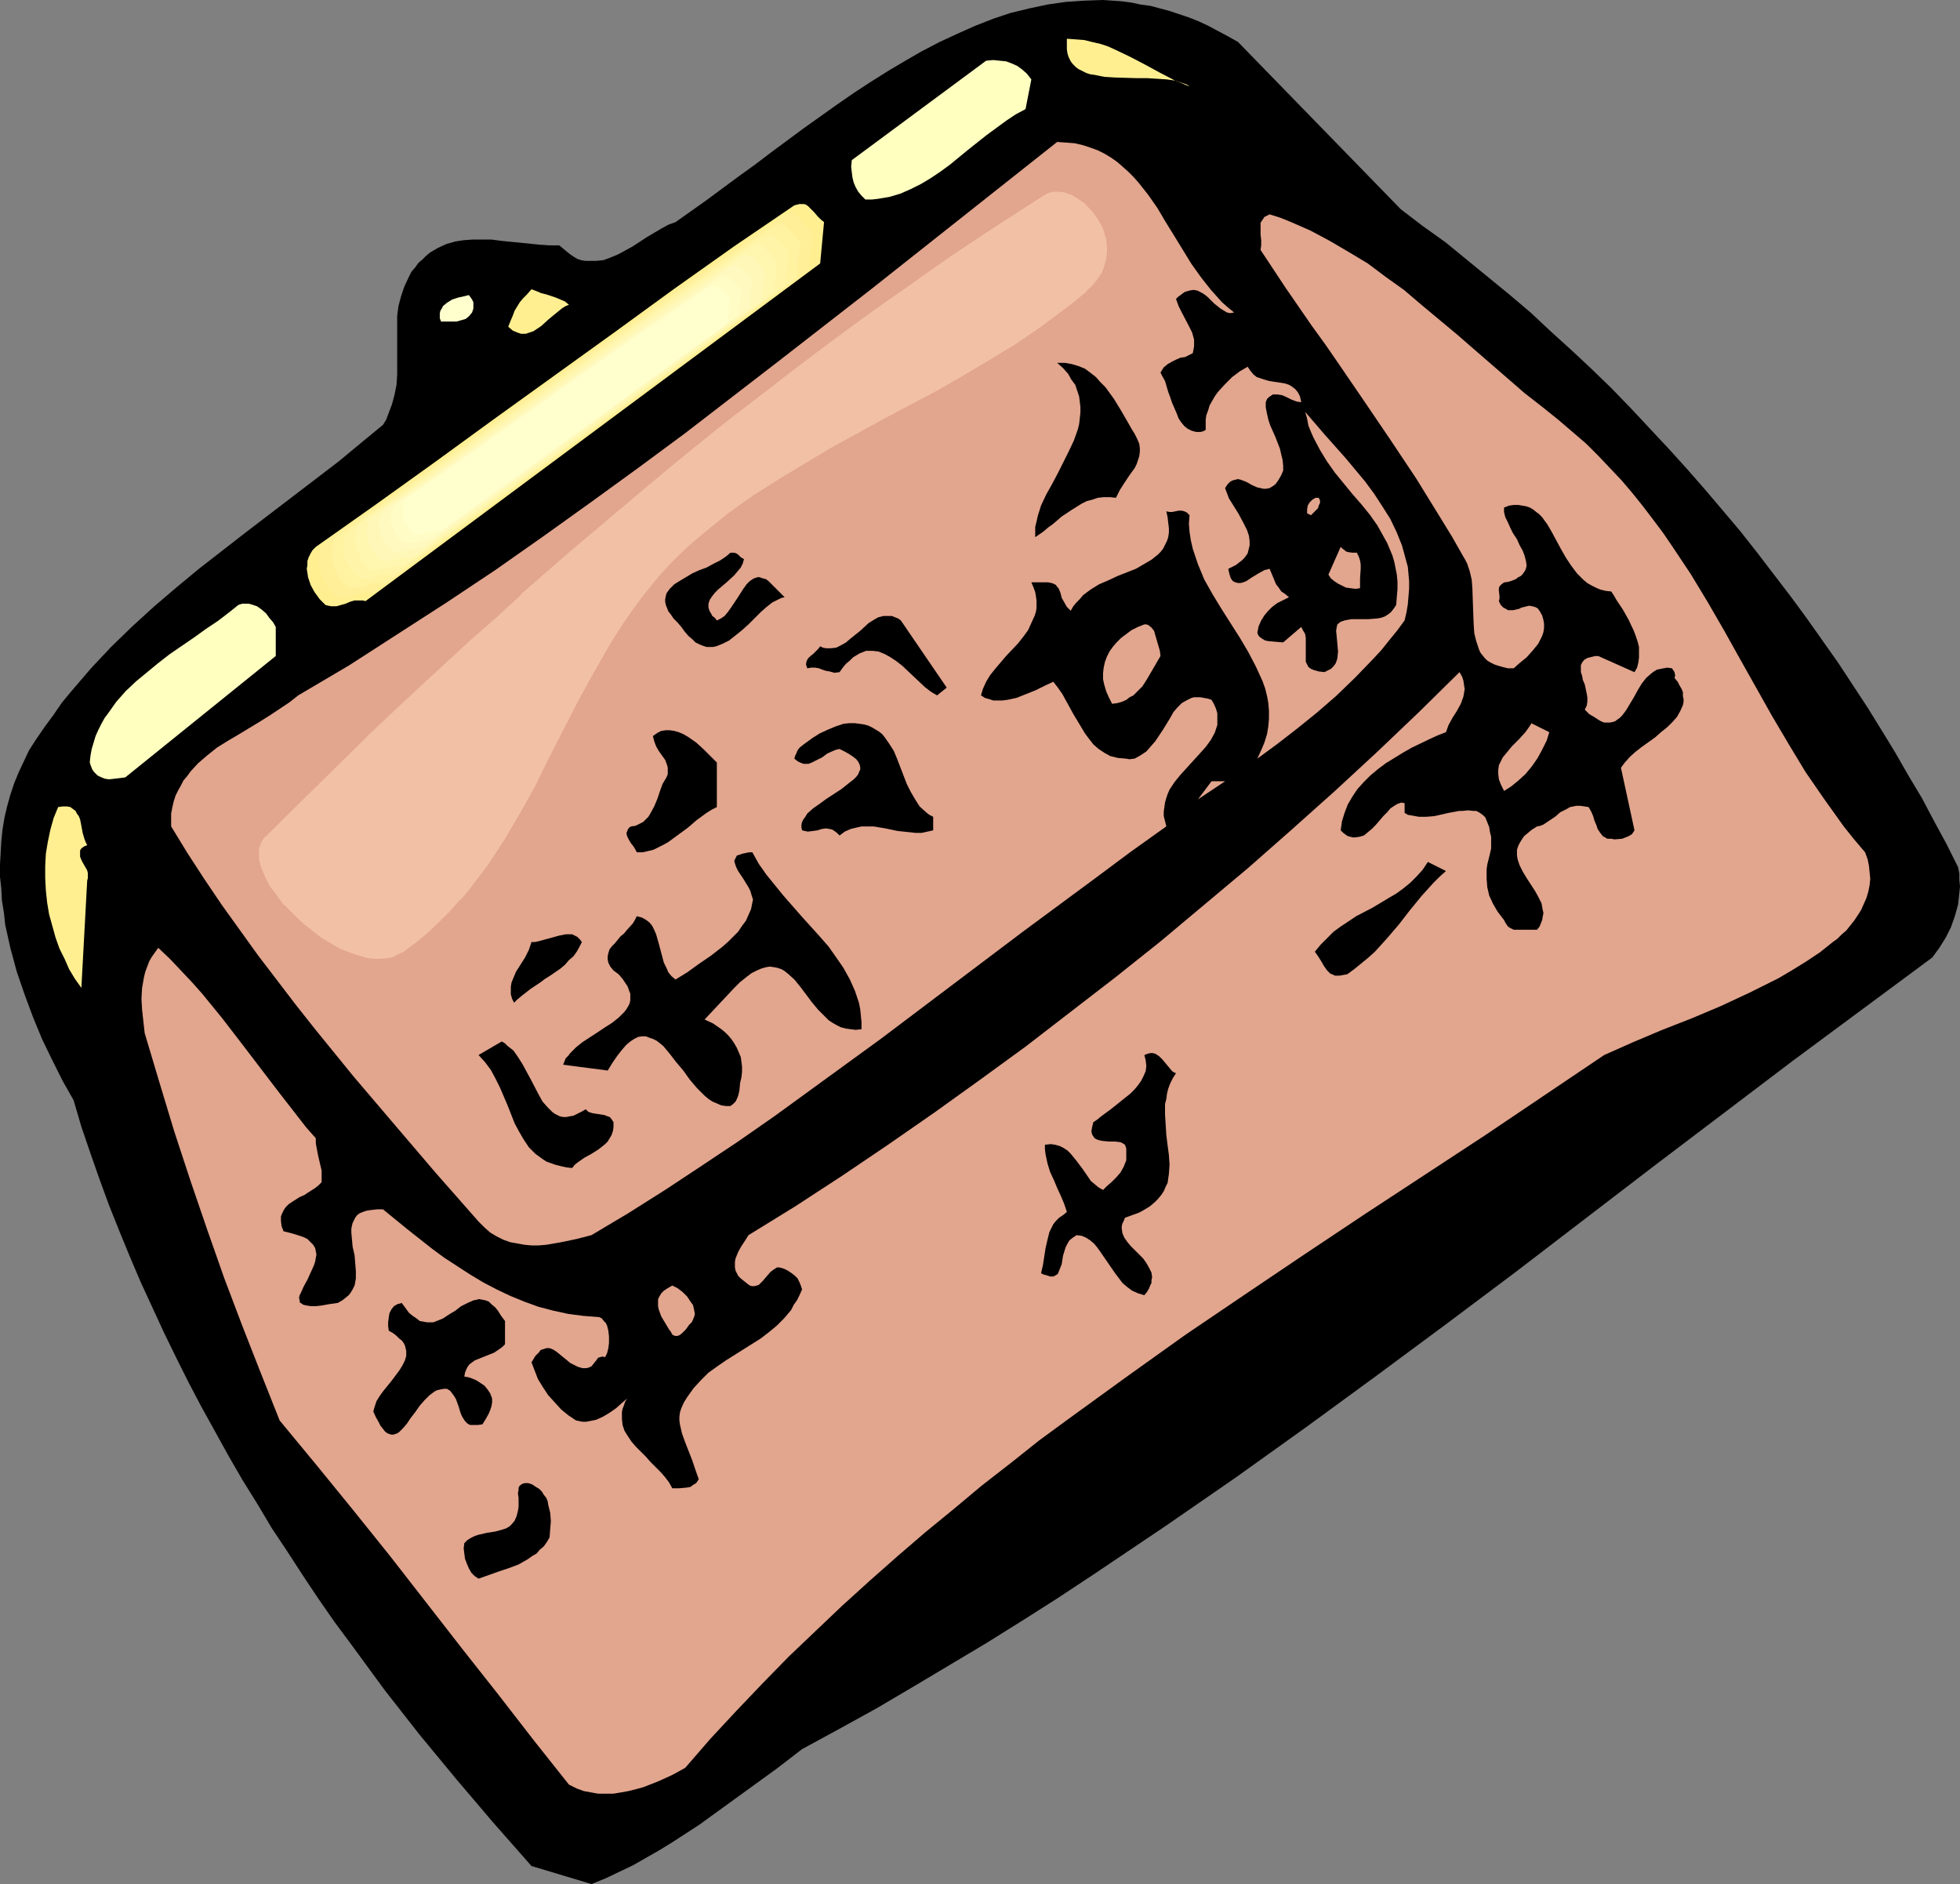 <?xml version="1.0" encoding="UTF-8" standalone="no"?>
<svg
   version="1.0"
   width="129.766mm"
   height="124.736mm"
   id="svg39"
   sodipodi:docname="Change Purse 4.wmf"
   xmlns:inkscape="http://www.inkscape.org/namespaces/inkscape"
   xmlns:sodipodi="http://sodipodi.sourceforge.net/DTD/sodipodi-0.dtd"
   xmlns="http://www.w3.org/2000/svg"
   xmlns:svg="http://www.w3.org/2000/svg">
  <rect width="100%" height="100%" fill="#808080" stroke="none"/>
  <sodipodi:namedview
     id="namedview39"
     pagecolor="#ffffff"
     bordercolor="#000000"
     borderopacity="0.25"
     inkscape:showpageshadow="2"
     inkscape:pageopacity="0.0"
     inkscape:pagecheckerboard="0"
     inkscape:deskcolor="#d1d1d1"
     inkscape:document-units="mm" />
  <defs
     id="defs1">
    <pattern
       id="WMFhbasepattern"
       patternUnits="userSpaceOnUse"
       width="6"
       height="6"
       x="0"
       y="0" />
  </defs>
  <path
     style="fill:#000000;fill-opacity:1;fill-rule:evenodd;stroke:none"
     d="m 350.51,52.347 5.494,4.201 5.656,4.039 5.333,4.362 5.333,4.362 5.333,4.362 5.333,4.524 5.01,4.685 5.171,4.685 5.01,4.685 5.01,4.847 4.848,5.008 4.686,5.008 4.686,5.008 4.686,5.17 4.525,5.17 4.525,5.332 4.363,5.17 4.202,5.332 4.202,5.493 4.202,5.493 4.04,5.493 3.878,5.493 3.878,5.493 3.717,5.655 3.717,5.655 3.394,5.493 3.555,5.816 3.232,5.655 3.394,5.655 3.07,5.816 3.07,5.655 2.909,5.816 0.323,1.616 v 1.616 l 0.162,1.616 -0.323,3.07 -0.162,1.454 -0.808,2.908 -0.97,2.747 -1.293,2.585 -1.616,2.585 -1.778,2.423 -17.453,12.925 -17.453,12.925 -34.744,26.335 -34.582,26.496 -17.453,13.087 -17.453,12.925 -17.453,12.764 -17.614,12.602 -17.776,12.279 -8.888,5.978 -8.888,5.978 -9.05,5.978 -8.888,5.655 -9.05,5.655 -9.211,5.493 -9.211,5.493 -9.05,5.332 -9.373,5.17 -9.211,5.008 -6.302,4.847 -6.464,4.685 -6.464,4.685 -6.464,4.685 -6.464,4.201 -3.394,2.1 -3.394,1.939 -3.394,1.939 -3.394,1.616 -3.394,1.616 -3.555,1.454 -15.029,-4.524 -9.534,-10.825 -9.211,-10.825 -9.211,-11.148 -8.726,-11.148 -8.403,-11.471 -4.202,-5.655 -4.04,-5.816 -3.878,-5.816 -3.878,-5.978 -3.878,-5.816 -3.555,-5.978 -3.717,-5.978 -3.555,-6.139 -3.394,-6.139 -3.394,-6.139 -3.232,-6.139 -3.07,-6.139 -3.07,-6.301 -2.909,-6.301 -2.909,-6.301 -2.747,-6.463 -2.586,-6.301 -2.586,-6.463 -2.424,-6.624 -2.262,-6.463 -2.262,-6.624 -1.939,-6.624 -2.747,-4.847 -2.586,-5.17 -2.586,-5.332 L 8.242,254.463 6.141,248.808 4.202,243.153 2.586,237.175 1.939,234.267 1.293,231.359 0.97,228.289 0.485,225.381 0.323,222.311 0,219.403 v -3.07 l 0.162,-2.908 0.162,-2.908 0.323,-3.07 0.485,-2.908 0.646,-2.747 0.808,-2.908 0.97,-2.908 1.131,-2.747 1.293,-2.747 1.293,-2.747 1.778,-2.747 2.101,-3.07 2.262,-3.07 2.101,-3.07 2.424,-2.908 4.848,-5.655 5.01,-5.332 5.333,-5.17 5.494,-5.008 5.494,-4.685 5.656,-4.685 5.818,-4.524 5.818,-4.524 11.635,-8.886 11.635,-8.886 5.656,-4.685 5.494,-4.524 0.808,-1.293 0.485,-1.293 0.97,-2.585 0.646,-2.423 0.485,-2.423 0.162,-2.585 v -2.423 -4.847 -5.008 -2.423 l 0.323,-2.423 0.646,-2.423 0.808,-2.423 1.131,-2.423 0.646,-1.293 0.97,-1.131 0.808,-1.131 0.97,-0.808 0.97,-0.969 0.97,-0.808 1.939,-1.131 2.101,-0.969 2.262,-0.646 2.101,-0.323 2.262,-0.162 h 2.424 2.262 l 2.424,0.323 4.848,0.485 4.848,0.485 2.424,0.162 h 2.424 l 0.97,0.808 0.97,0.808 0.808,0.646 0.97,0.646 0.808,0.485 0.97,0.323 0.97,0.162 h 0.808 1.939 l 1.778,-0.162 1.778,-0.646 1.939,-0.808 1.778,-0.969 1.778,-0.969 3.717,-2.423 3.555,-2.1 1.778,-0.969 1.778,-0.646 3.878,-2.747 3.878,-2.747 8.08,-5.978 4.04,-2.908 4.04,-3.07 8.08,-5.978 8.403,-5.978 4.202,-2.908 4.202,-2.747 4.363,-2.747 4.363,-2.585 4.202,-2.423 4.363,-2.262 4.525,-2.1 4.363,-1.939 4.525,-1.777 4.363,-1.454 4.686,-1.131 4.525,-0.969 4.525,-0.646 4.686,-0.323 L 276.012,0 l 4.686,0.323 2.424,0.323 2.262,0.485 2.424,0.323 2.424,0.646 2.424,0.646 2.424,0.808 2.424,0.808 2.424,0.969 2.424,1.131 2.424,1.293 2.424,1.293 2.586,1.454 z"
     id="path1" />
  <path
     style="fill:#ffef91;fill-opacity:1;fill-rule:evenodd;stroke:none"
     d="m 297.667,21.65 -0.646,-0.485 -0.97,-0.323 -0.97,-0.323 -0.808,-0.323 -2.262,-0.323 -2.424,-0.162 -2.586,-0.162 h -2.747 l -5.333,-0.162 -2.586,-0.162 -2.424,-0.485 -1.131,-0.162 -0.97,-0.323 -0.97,-0.485 -0.97,-0.485 -0.646,-0.485 -0.808,-0.808 -0.485,-0.646 -0.485,-0.969 -0.323,-0.969 -0.162,-1.131 V 11.148 9.694 l 2.262,0.162 2.101,0.162 1.939,0.485 2.101,0.485 1.939,0.646 1.778,0.808 3.717,1.777 3.717,1.939 1.778,0.969 1.778,0.969 3.717,1.939 z"
     id="path2" />
  <path
     style="fill:#ffffbf;fill-opacity:1;fill-rule:evenodd;stroke:none"
     d="m 258.075,19.872 -1.454,7.432 -2.424,1.293 -2.424,1.616 -2.424,1.777 -2.424,1.777 -4.686,3.716 -4.525,3.716 -2.424,1.777 -2.424,1.616 -2.424,1.454 -2.586,1.293 -2.586,1.131 -2.747,0.808 -2.909,0.485 -1.454,0.162 h -1.616 l -0.97,-0.969 -0.808,-0.969 -0.646,-1.131 -0.485,-1.131 -0.323,-1.293 -0.162,-1.293 -0.162,-1.454 0.162,-1.616 33.613,-24.881 1.778,-0.162 1.616,0.162 1.616,0.162 1.293,0.485 1.454,0.646 1.131,0.808 1.293,1.131 z"
     id="path3" />
  <path
     style="fill:#e2a58e;fill-opacity:1;fill-rule:evenodd;stroke:none"
     d="m 308.817,78.197 -0.97,0.162 -0.808,-0.162 -0.808,-0.485 -0.808,-0.485 -1.616,-1.293 -1.616,-1.616 -0.808,-0.646 -0.808,-0.485 -0.97,-0.485 -0.97,-0.162 -0.97,0.162 -1.131,0.323 -0.485,0.323 -0.646,0.485 -0.646,0.485 -0.485,0.485 0.646,1.777 0.808,1.616 1.778,3.393 0.808,1.616 0.485,1.777 v 0.808 0.808 l -0.162,0.969 -0.162,0.808 -0.97,0.485 -0.97,0.485 -1.131,0.162 -1.131,0.485 -0.97,0.485 -1.131,0.646 -0.97,0.808 -0.808,1.293 0.485,0.969 0.646,1.131 0.808,2.747 0.485,1.293 0.485,1.454 1.131,2.585 0.485,1.292 0.646,0.969 0.808,0.969 0.808,0.646 0.97,0.485 1.131,0.323 h 1.131 l 0.646,-0.162 0.646,-0.323 v -1.293 -1.293 l 0.162,-1.131 0.485,-1.293 0.323,-1.131 0.646,-1.131 0.646,-1.131 0.808,-1.131 1.778,-1.939 1.778,-1.777 1.939,-1.454 1.939,-1.131 0.646,0.969 0.808,0.969 0.808,0.646 0.97,0.323 0.97,0.323 1.131,0.323 0.97,0.162 1.131,0.162 1.939,0.323 0.97,0.323 0.808,0.485 0.808,0.646 0.646,0.808 0.485,0.969 0.323,1.454 -1.131,-0.162 -1.293,-0.485 -1.293,-0.646 -1.131,-0.485 -1.131,-0.162 h -0.646 -0.485 l -0.485,0.323 -0.485,0.323 -0.485,0.485 -0.323,0.808 v 1.292 l 0.323,1.616 0.323,1.454 0.485,1.454 0.646,1.454 0.646,1.454 1.131,2.908 0.323,1.454 0.323,1.293 0.162,1.454 v 1.293 l -0.485,1.131 -0.646,1.131 -0.323,0.485 -0.485,0.646 -0.646,0.485 -0.808,0.485 -0.808,0.162 h -0.808 l -0.646,-0.162 -0.808,-0.162 -1.454,-0.646 -0.808,-0.485 -0.646,-0.323 -1.293,-0.485 -0.646,-0.162 -0.646,0.162 -0.646,0.162 -0.646,0.323 -0.646,0.646 -0.646,0.969 0.485,1.292 0.485,1.293 1.616,2.585 0.808,1.293 1.454,2.747 0.646,1.293 0.485,1.454 0.162,1.293 v 1.131 l -0.323,1.293 -0.162,0.646 -0.323,0.485 -0.485,0.646 -0.646,0.646 -0.646,0.485 -0.808,0.646 -0.97,0.485 -0.97,0.485 0.162,0.808 0.162,0.646 0.323,0.969 0.485,0.646 0.646,0.323 0.646,0.162 h 0.646 l 0.646,-0.162 0.808,-0.323 1.454,-0.969 1.616,-0.969 1.454,-0.808 0.646,-0.162 0.646,-0.162 0.808,1.939 0.808,1.939 0.646,0.808 0.646,0.969 0.97,0.646 0.97,0.808 -1.616,0.808 -1.293,0.646 -1.293,0.969 -0.97,0.969 -0.97,1.131 -0.808,1.293 -0.646,1.454 -0.323,1.616 0.162,0.485 0.323,0.485 0.646,0.485 0.808,0.485 0.808,0.162 1.778,0.162 1.939,0.162 4.525,-3.878 0.485,0.969 0.485,0.808 0.162,0.969 v 0.969 1.939 1.616 0.808 0.646 l 0.323,0.646 0.323,0.646 0.646,0.485 0.808,0.323 1.131,0.323 1.454,0.162 0.97,-0.485 0.646,-0.323 0.646,-0.646 0.485,-0.646 0.323,-0.808 0.162,-0.646 0.162,-1.616 -0.162,-1.777 -0.162,-1.777 -0.162,-1.616 0.162,-0.969 0.162,-0.646 0.808,-0.646 0.97,-0.323 0.808,-0.162 0.97,-0.162 h 4.202 l 2.101,-0.162 0.97,-0.162 0.97,-0.323 0.808,-0.485 0.808,-0.646 0.646,-0.808 0.646,-0.969 0.162,-2.1 0.162,-1.777 v -1.939 l -0.162,-1.777 -0.323,-1.616 -0.323,-1.616 -0.485,-1.616 -1.293,-3.07 -0.808,-1.454 -1.616,-2.908 -1.939,-2.747 -2.101,-2.585 -2.262,-2.585 -4.363,-5.332 -1.939,-2.747 -1.778,-2.908 -1.616,-3.07 -0.646,-1.454 -0.646,-1.616 -0.323,-1.777 -0.485,-1.616 5.01,5.816 5.171,5.816 2.424,2.908 2.424,2.908 2.262,3.07 2.101,3.231 1.939,3.07 1.616,3.393 1.293,3.231 0.485,1.777 0.485,1.777 0.485,1.777 0.162,1.777 0.162,1.777 v 1.939 l -0.162,1.939 -0.162,1.939 -0.323,1.939 -0.485,2.1 -1.778,2.423 -2.101,2.585 -1.939,2.423 -2.101,2.262 -4.525,4.685 -4.686,4.524 -4.848,4.201 -5.01,4.039 -5.01,3.878 -4.848,3.554 0.97,-2.1 0.808,-1.939 0.646,-2.1 0.323,-1.939 0.162,-1.939 v -1.939 l -0.162,-1.939 -0.323,-1.777 -0.485,-1.939 -0.646,-1.777 -0.808,-1.777 -0.808,-1.777 -1.939,-3.716 -2.101,-3.554 -2.262,-3.554 -2.262,-3.554 -2.262,-3.716 -2.101,-3.716 -0.808,-1.939 -0.808,-1.939 -0.646,-1.939 -0.646,-1.939 -0.485,-2.1 -0.323,-2.1 -0.162,-2.1 0.162,-2.1 -0.646,-0.646 -0.646,-0.323 -0.646,-0.162 h -0.808 l -1.616,0.323 h -0.646 l -0.808,-0.162 0.323,1.454 0.162,1.454 0.162,1.293 v 1.131 l -0.162,1.131 -0.323,0.969 -0.485,0.969 -0.485,0.969 -0.646,0.808 -0.646,0.646 -1.616,1.293 -1.939,1.131 -1.939,1.131 -4.525,1.777 -2.424,1.131 -2.262,0.969 -2.101,1.293 -1.939,1.454 -0.808,0.969 -0.808,0.808 -0.808,0.969 -0.646,1.131 -0.485,-0.485 -0.485,-0.485 -0.646,-1.131 -0.646,-1.131 -0.323,-1.293 -0.485,-1.131 -0.323,-0.323 -0.323,-0.485 -0.646,-0.323 -0.485,-0.162 -0.808,-0.162 h -0.808 -3.394 l 0.485,1.131 0.485,1.293 0.162,0.969 0.162,1.131 v 0.969 0.969 l -0.162,0.969 -0.323,0.969 -0.808,1.777 -0.808,1.777 -1.293,1.777 -1.293,1.616 -2.909,3.07 -2.747,3.231 -1.293,1.616 -0.97,1.616 -0.808,1.777 -0.485,1.616 0.97,0.646 1.131,0.323 0.97,0.323 h 1.131 1.131 l 1.293,-0.162 2.262,-0.485 2.424,-0.969 2.424,-0.969 2.262,-1.131 2.101,-0.969 1.131,1.454 1.131,1.616 1.778,3.231 0.97,1.777 0.97,1.616 1.939,3.231 0.97,1.293 1.131,1.454 1.293,1.131 1.454,0.969 1.454,0.808 1.939,0.485 1.939,0.162 0.97,0.162 1.293,-0.162 1.454,-0.808 1.454,-0.969 1.131,-1.293 1.131,-1.293 1.939,-2.908 1.778,-2.908 0.808,-1.454 0.97,-1.131 1.131,-1.131 1.131,-0.646 1.293,-0.646 0.646,-0.162 h 0.808 0.808 l 0.808,0.162 0.97,0.162 0.97,0.323 0.646,1.131 0.485,1.131 0.323,1.131 v 0.969 0.969 0.969 l -0.323,0.969 -0.323,0.969 -0.97,1.777 -1.293,1.777 -1.454,1.616 -1.616,1.777 -3.232,3.554 -1.454,1.777 -1.293,1.939 -0.485,1.131 -0.323,0.969 -0.323,1.131 -0.162,1.131 -0.162,1.131 v 1.131 l 0.323,1.293 0.323,1.293 -9.05,6.463 -8.888,6.624 -17.938,13.248 -17.776,13.41 -17.776,13.41 -17.776,12.925 -8.888,6.463 -9.05,6.301 -9.211,6.139 -9.05,5.978 -9.211,5.816 -9.211,5.493 -3.717,0.969 -3.878,0.808 -3.717,0.646 -1.939,0.162 h -1.778 l -1.778,-0.162 -1.778,-0.323 -1.778,-0.323 -1.778,-0.646 -1.616,-0.808 -1.616,-0.969 -1.454,-1.293 -1.454,-1.454 -10.666,-12.117 -10.342,-12.117 -10.181,-11.956 -9.858,-12.117 -4.848,-6.139 -4.686,-6.139 -4.686,-6.139 -4.525,-6.301 -4.525,-6.301 -4.363,-6.463 -4.202,-6.463 -4.04,-6.624 v -1.616 -1.616 l 0.323,-1.616 0.323,-1.454 0.485,-1.454 0.646,-1.293 0.646,-1.131 0.646,-1.293 0.97,-1.131 0.808,-1.131 1.939,-2.1 2.262,-1.939 2.424,-1.939 2.586,-1.616 2.747,-1.616 5.333,-3.231 2.586,-1.616 2.424,-1.616 2.424,-1.616 2.262,-1.777 12.605,-7.432 12.282,-7.917 12.282,-7.917 12.12,-8.078 11.958,-8.401 11.958,-8.563 11.797,-8.563 11.797,-8.724 23.27,-17.934 23.27,-18.095 23.27,-18.418 23.27,-18.418 2.262,0.162 2.101,0.162 2.101,0.485 1.939,0.646 1.778,0.646 1.616,0.808 1.616,0.969 1.616,1.131 1.293,1.131 1.454,1.293 1.293,1.293 1.293,1.454 2.424,3.07 2.262,3.231 2.101,3.554 2.101,3.393 4.363,7.109 2.424,3.393 2.424,3.07 2.747,3.07 1.454,1.293 z"
     id="path4" />
  <path
     style="fill:#ffef91;fill-opacity:1;fill-rule:evenodd;stroke:none"
     d="m 206.201,55.578 -0.97,10.34 -113.766,84.498 -0.646,-0.162 H 90.011 88.718 l -1.131,0.323 -1.131,0.485 -1.131,0.323 -1.131,0.323 h -1.293 l -0.808,-0.162 -0.646,-0.162 -1.454,-1.454 -1.293,-1.777 -0.97,-1.777 -0.646,-1.939 -0.162,-1.131 -0.162,-0.969 0.162,-0.969 v -0.969 l 0.323,-0.969 0.485,-0.969 0.485,-0.808 0.808,-0.808 14.867,-10.502 14.867,-10.663 14.867,-10.825 15.029,-10.825 15.029,-10.825 14.867,-10.825 15.029,-10.663 15.19,-10.34 0.646,-0.162 0.646,-0.162 h 0.646 0.485 l 0.485,0.162 0.485,0.323 0.808,0.808 0.808,0.808 0.808,0.969 0.808,0.808 z"
     id="path5" />
  <path
     style="fill:#ffef99;fill-opacity:1;fill-rule:evenodd;stroke:none"
     d="m 203.293,58.001 -0.485,4.847 -0.485,5.008 -108.433,80.297 h -0.646 l -0.646,-0.162 -1.293,0.162 -1.131,0.162 -1.131,0.485 -1.131,0.323 -1.131,0.323 h -1.293 l -0.646,-0.162 -0.808,-0.162 -1.293,-1.293 -1.131,-1.616 -0.97,-1.777 -0.485,-1.939 -0.323,-0.969 v -0.969 -0.969 l 0.162,-0.969 0.162,-0.969 0.485,-0.808 0.485,-0.969 0.808,-0.808 14.221,-9.855 14.221,-10.178 28.442,-20.68 28.603,-20.519 14.221,-10.017 14.382,-10.017 0.646,-0.162 0.646,-0.162 h 0.646 0.485 l 0.97,0.485 0.808,0.808 1.454,1.777 0.808,0.808 z"
     id="path6" />
  <path
     style="fill:#fff2a0;fill-opacity:1;fill-rule:evenodd;stroke:none"
     d="m 200.384,60.425 -0.646,4.685 -0.323,4.362 -51.55,38.291 -51.55,38.291 -0.646,-0.162 h -0.646 -1.131 l -1.293,0.323 -0.97,0.323 -0.97,0.323 -1.131,0.323 H 88.234 87.587 l -0.646,-0.162 -1.293,-1.293 -0.97,-1.616 -0.97,-1.777 -0.485,-1.777 -0.323,-1.777 v -0.969 l 0.162,-0.808 0.162,-0.969 0.323,-0.808 0.646,-0.808 0.485,-0.646 13.574,-9.532 13.574,-9.694 26.987,-19.549 13.574,-9.855 13.574,-9.694 13.736,-9.532 13.736,-9.371 0.646,-0.323 0.485,-0.162 h 0.485 l 0.485,0.162 0.97,0.323 0.808,0.646 1.616,1.777 0.646,0.808 z"
     id="path7" />
  <path
     style="fill:#fff4a8;fill-opacity:1;fill-rule:evenodd;stroke:none"
     d="m 197.313,62.848 -0.808,8.563 -48.965,36.352 -48.965,36.029 H 97.283 96.152 l -1.131,0.323 -0.97,0.323 -0.97,0.323 -1.131,0.162 -1.131,-0.162 h -0.646 l -0.485,-0.162 -1.293,-1.131 -0.97,-1.454 -0.808,-1.454 -0.485,-1.777 -0.162,-1.777 v -0.808 -0.808 l 0.323,-0.969 0.323,-0.646 0.485,-0.808 0.646,-0.646 12.766,-9.048 12.766,-9.209 12.928,-9.371 12.928,-9.209 12.766,-9.209 12.928,-9.209 12.928,-9.048 12.928,-8.886 0.646,-0.162 0.646,-0.162 h 0.485 0.485 l 0.808,0.485 0.808,0.646 0.646,0.646 0.646,0.808 0.646,0.808 z"
     id="path8" />
  <path
     style="fill:#fff7af;fill-opacity:1;fill-rule:evenodd;stroke:none"
     d="m 194.405,64.949 -0.323,4.201 -0.485,4.201 -46.379,34.251 -46.218,34.09 -1.293,-0.162 -1.131,0.162 -0.97,0.162 -1.939,0.646 -0.97,0.162 h -0.97 -0.646 l -0.646,-0.323 -1.131,-1.131 -0.97,-1.292 -0.646,-1.616 -0.646,-1.454 -0.162,-1.777 0.162,-1.616 0.162,-0.808 0.323,-0.646 0.485,-0.808 0.485,-0.646 12.282,-8.401 12.12,-8.724 24.402,-17.449 24.24,-17.61 12.282,-8.401 12.282,-8.401 0.485,-0.162 0.646,-0.162 h 0.485 l 0.323,0.162 0.97,0.323 0.646,0.646 0.646,0.808 0.646,0.646 0.646,0.646 z"
     id="path9" />
  <path
     style="fill:#fff7b7;fill-opacity:1;fill-rule:evenodd;stroke:none"
     d="m 191.496,67.372 -0.808,7.917 -43.794,31.99 -43.794,32.313 -1.131,-0.162 h -0.97 l -1.778,0.485 -0.808,0.323 -0.97,0.162 h -1.131 l -1.131,-0.162 -0.97,-1.131 -0.97,-1.293 -0.808,-1.454 -0.485,-1.454 -0.162,-1.616 v -0.646 l 0.162,-0.808 0.162,-0.808 0.323,-0.646 0.485,-0.646 0.485,-0.646 11.474,-7.917 11.474,-8.078 23.109,-16.479 22.947,-16.479 11.635,-8.078 11.635,-7.917 0.485,-0.162 0.485,-0.162 h 0.485 l 0.323,0.162 0.808,0.323 0.646,0.646 0.646,0.646 0.485,0.646 0.646,0.646 z"
     id="path10" />
  <path
     style="fill:#fff9bf;fill-opacity:1;fill-rule:evenodd;stroke:none"
     d="m 188.264,69.795 -0.646,7.27 -20.523,15.025 -20.523,15.025 -41.046,30.212 -1.131,-0.162 -0.97,0.162 -1.616,0.485 -0.808,0.162 -0.97,0.162 h -0.97 l -0.97,-0.323 -0.97,-0.969 -0.808,-1.131 -0.808,-1.292 -0.485,-1.454 -0.323,-1.454 0.162,-1.454 0.162,-0.646 0.323,-0.808 0.485,-0.485 0.485,-0.646 10.827,-7.432 10.827,-7.593 21.654,-15.349 21.654,-15.51 10.827,-7.432 10.827,-7.593 0.485,-0.162 h 0.485 l 0.808,0.162 0.646,0.323 0.646,0.485 1.131,1.293 0.485,0.646 z"
     id="path11" />
  <path
     style="fill:#fffcc6;fill-opacity:1;fill-rule:evenodd;stroke:none"
     d="m 185.517,72.219 -0.808,6.786 -38.461,28.112 -38.622,27.95 h -0.97 -0.808 l -1.616,0.485 -1.616,0.323 h -0.808 l -1.131,-0.162 -0.808,-0.969 -0.808,-1.131 -0.646,-1.293 -0.485,-1.293 -0.162,-1.293 0.162,-1.293 0.162,-0.646 0.323,-0.646 0.323,-0.646 0.485,-0.485 10.181,-6.947 10.019,-7.109 20.362,-14.379 20.2,-14.379 10.181,-6.947 10.181,-6.947 0.485,-0.162 0.323,-0.162 0.808,0.162 0.646,0.323 0.485,0.485 0.646,0.485 0.485,0.646 0.646,0.646 z"
     id="path12" />
  <path
     style="fill:#ffffce;fill-opacity:1;fill-rule:evenodd;stroke:none"
     d="m 182.446,74.319 -0.646,6.463 -71.75,52.023 -0.97,-0.162 -0.808,0.162 -1.454,0.485 -1.454,0.323 h -0.808 l -0.97,-0.162 -0.97,-0.808 -0.646,-1.131 -0.646,-1.131 -0.323,-1.293 -0.162,-1.293 v -1.131 l 0.323,-0.646 0.162,-0.485 0.323,-0.485 0.485,-0.485 9.373,-6.463 9.373,-6.624 18.907,-13.41 18.746,-13.248 9.534,-6.463 9.534,-6.463 0.485,-0.162 h 0.485 0.646 l 0.646,0.323 0.485,0.323 0.646,0.485 0.485,0.646 0.485,0.485 z"
     id="path13" />
  <path
     style="fill:#ffffce;fill-opacity:1;fill-rule:evenodd;stroke:none"
     d="m 182.446,74.481 v -0.162 l -0.808,6.463 h 0.162 l -71.75,51.862 v 0 h -0.97 -0.808 l -1.454,0.485 -1.454,0.323 v 0 h -0.808 l -0.97,-0.162 v 0.162 l -0.808,-0.969 v 0 l -0.646,-1.131 -0.646,-1.131 -0.323,-1.131 v 0 l -0.323,-1.293 0.162,-1.131 v 0 l 0.162,-0.485 0.323,-0.485 0.323,-0.646 v 0 l 0.323,-0.485 v 0.162 l 9.534,-6.624 9.373,-6.463 18.746,-13.41 18.907,-13.248 9.534,-6.624 9.534,-6.301 0.485,-0.162 h -0.162 l 0.485,-0.162 0.646,0.162 v 0 l 0.485,0.162 0.646,0.485 v 0 l 0.485,0.485 0.485,0.485 v 0.162 l 0.646,0.485 0.485,0.323 0.162,-0.162 -0.646,-0.485 -0.485,-0.485 v 0.162 l -0.485,-0.646 -0.485,-0.485 v 0 l -0.646,-0.485 -0.646,-0.323 h -0.646 -0.485 l -0.485,0.162 -9.534,6.463 -9.534,6.463 -18.907,13.248 -18.746,13.41 -9.373,6.624 -9.373,6.463 -0.646,0.485 -0.323,0.646 -0.162,0.485 -0.162,0.646 -0.162,1.131 0.162,1.293 v 0.162 l 0.323,1.131 0.646,1.131 0.808,1.131 0.97,0.969 0.97,0.162 h 0.808 l 1.616,-0.485 1.454,-0.323 h -0.162 l 0.808,-0.162 1.131,0.162 71.75,-52.023 0.646,-6.624 z"
     id="path14" />
  <path
     style="fill:#e2a58e;fill-opacity:1;fill-rule:evenodd;stroke:none"
     d="m 390.102,105.178 3.394,2.908 3.394,2.908 3.07,3.07 2.909,3.07 2.909,3.07 2.747,3.231 2.586,3.231 2.586,3.393 2.424,3.231 2.424,3.554 4.525,6.786 4.202,6.947 4.202,7.27 3.878,6.947 8.08,14.379 4.202,7.109 4.202,6.947 4.686,6.786 4.848,6.786 2.586,3.231 2.747,3.231 0.646,1.777 0.323,1.616 0.162,1.616 0.162,1.616 -0.162,1.616 -0.323,1.616 -0.485,1.616 -0.646,1.454 -0.646,1.454 -0.808,1.292 -0.97,1.454 -1.939,2.423 -1.131,0.969 -1.131,1.131 -1.131,0.808 -3.232,2.585 -3.394,2.262 -3.394,2.1 -3.555,2.1 -3.555,1.777 -3.555,1.777 -7.272,3.393 -7.272,3.07 -7.434,2.908 -7.272,3.07 -7.272,3.231 -14.867,10.017 -14.867,10.017 -30.058,19.711 -15.029,10.017 -14.867,10.017 -15.029,10.178 -14.706,10.502 -14.706,10.663 -7.272,5.332 -7.11,5.655 -7.272,5.655 -6.949,5.816 -7.11,5.816 -6.949,5.978 -6.949,6.139 -6.949,6.301 -6.626,6.301 -6.787,6.463 -6.626,6.786 -6.464,6.786 -6.464,6.947 -6.302,7.27 -3.232,1.777 -3.555,1.616 -3.717,1.454 -1.778,0.485 -1.939,0.485 -1.778,0.323 -1.939,0.323 h -1.939 -1.939 l -1.778,-0.323 -1.778,-0.323 -1.778,-0.646 -1.939,-0.969 -8.726,-10.986 -8.888,-11.471 -9.05,-11.471 -9.05,-11.633 -9.05,-11.633 -9.211,-11.471 -9.211,-11.309 -9.211,-11.148 -4.686,-11.794 -4.686,-11.956 -4.525,-11.956 -4.202,-11.956 -4.202,-12.279 -4.04,-12.279 -3.717,-12.279 -3.717,-12.44 -0.323,-2.908 -0.323,-2.908 -0.162,-2.747 0.162,-2.747 0.485,-2.747 0.323,-1.293 0.485,-1.292 0.485,-1.293 0.646,-1.131 0.808,-1.131 0.808,-1.131 2.909,2.747 2.747,2.908 2.747,2.908 2.586,2.908 5.01,6.139 4.848,6.301 4.686,6.139 4.686,6.139 4.525,5.816 2.262,2.908 2.424,2.747 v 1.293 l 0.485,2.585 0.323,1.454 0.646,2.747 v 1.454 1.454 l -0.808,0.808 -0.808,0.646 -1.778,1.131 -0.97,0.646 -1.131,0.485 -1.778,1.131 -0.97,0.646 -0.646,0.646 -0.485,0.646 -0.485,0.969 -0.323,0.808 v 1.131 l 0.162,1.293 0.485,1.293 1.939,0.485 1.616,0.485 1.454,0.485 0.97,0.485 0.808,0.808 0.646,0.646 0.485,0.808 0.162,0.808 0.162,0.808 -0.162,0.808 -0.162,0.969 -0.323,0.969 -0.808,1.777 -0.808,1.777 -0.97,1.777 -0.646,1.454 -0.323,0.646 -0.162,0.646 0.162,0.646 v 0.485 l 0.485,0.323 0.485,0.323 0.808,0.162 0.97,0.162 h 1.293 l 1.454,-0.162 1.778,-0.323 1.131,-0.162 1.131,-0.162 1.131,-0.646 0.808,-0.646 0.808,-0.646 0.485,-0.646 0.485,-0.808 0.485,-0.969 0.162,-0.808 0.162,-0.969 v -1.777 l -0.162,-2.1 -0.162,-1.939 -0.485,-2.1 -0.162,-1.777 -0.162,-1.777 v -0.969 l 0.162,-0.808 0.162,-0.646 0.323,-0.646 0.323,-0.646 0.485,-0.646 0.646,-0.485 0.808,-0.323 0.97,-0.323 1.131,-0.162 1.454,-0.162 h 1.454 l 6.141,5.008 6.141,4.847 3.07,2.262 3.232,2.1 3.232,2.1 3.232,1.939 3.394,1.777 3.394,1.616 3.555,1.454 3.555,1.293 3.717,0.969 3.717,0.808 3.717,0.485 4.04,0.323 0.646,0.323 0.485,0.646 0.485,0.485 0.323,0.646 0.323,1.293 0.162,1.454 v 1.616 l -0.162,1.293 -0.323,1.292 -0.485,0.969 -0.646,-0.162 -0.646,0.162 -0.485,0.162 -0.323,0.485 -0.646,0.808 -0.646,0.808 -0.646,0.323 -0.646,0.162 h -0.97 l -1.131,-0.323 -0.97,-0.485 -0.97,-0.485 -0.97,-0.808 -1.778,-1.454 -0.808,-0.646 -0.808,-0.485 -0.808,-0.323 h -0.808 l -0.97,0.323 -0.485,0.162 -0.323,0.485 -0.485,0.485 -0.485,0.485 -0.485,0.808 -0.485,0.808 0.808,2.1 0.808,2.1 1.293,2.1 1.293,1.939 1.616,1.777 1.616,1.777 1.778,1.454 1.939,1.293 0.808,0.162 0.808,0.162 h 0.97 l 0.808,-0.162 1.616,-0.323 1.778,-0.808 1.616,-0.969 1.616,-1.131 1.454,-1.292 1.293,-1.131 -0.485,0.808 -0.323,0.969 -0.323,0.808 -0.162,0.808 v 1.616 l 0.162,1.616 0.485,1.454 0.808,1.293 0.97,1.454 1.131,1.293 2.424,2.423 1.131,1.293 1.293,1.293 1.293,1.292 1.131,1.293 0.97,1.293 0.808,1.454 h 0.97 0.808 l 1.778,-0.162 0.97,-0.162 0.646,-0.485 0.808,-0.485 0.646,-0.969 -0.808,-2.262 -0.808,-2.423 -1.778,-4.524 -0.808,-2.262 -0.485,-2.1 -0.162,-1.131 v -0.969 l 0.162,-1.131 0.323,-0.969 0.646,-1.454 0.808,-1.293 1.616,-2.262 1.778,-1.939 1.939,-1.939 2.262,-1.616 2.101,-1.454 4.363,-2.747 4.363,-2.747 2.101,-1.616 1.939,-1.616 1.778,-1.777 1.778,-2.1 0.646,-1.293 0.808,-1.131 0.646,-1.292 0.646,-1.454 -0.323,-0.969 -0.323,-0.808 -0.485,-0.969 -0.646,-0.646 -0.808,-0.646 -0.97,-0.646 -0.97,-0.485 -1.131,-0.323 h -0.646 l -0.485,0.323 -0.485,0.323 -0.646,0.485 -0.97,1.131 -0.97,1.131 -0.97,0.969 -0.485,0.162 -0.646,0.162 h -0.485 l -0.646,-0.162 -0.646,-0.485 -0.808,-0.646 -0.808,-0.646 -0.646,-0.646 -0.323,-0.646 -0.323,-0.646 -0.162,-0.808 v -0.646 -0.808 l 0.162,-0.808 0.646,-1.616 0.808,-1.454 0.97,-1.454 0.808,-1.293 11.797,-7.27 11.635,-7.593 11.474,-7.755 11.635,-8.078 11.474,-8.24 11.312,-8.24 11.312,-8.724 11.312,-8.724 11.15,-8.886 10.989,-9.209 10.989,-9.209 10.827,-9.532 10.666,-9.532 10.666,-9.855 10.342,-9.855 10.342,-10.179 0.646,1.131 0.323,0.969 0.162,1.131 0.162,0.969 -0.162,0.969 -0.162,0.969 -0.646,1.777 -0.97,1.777 -1.131,1.777 -0.97,1.777 -0.646,1.777 -2.101,0.808 -2.101,0.969 -4.363,2.1 -2.262,1.293 -2.101,1.292 -2.101,1.293 -1.939,1.454 -1.939,1.616 -1.616,1.616 -1.616,1.777 -1.293,1.939 -1.131,1.939 -0.808,2.1 -0.646,2.1 -0.323,2.262 0.646,0.646 0.646,0.485 0.485,0.323 0.646,0.162 0.646,0.162 h 0.485 l 1.131,-0.162 1.131,-0.323 0.97,-0.808 0.97,-0.808 0.97,-0.969 1.939,-2.262 0.97,-0.969 0.808,-0.969 0.97,-0.646 0.808,-0.485 0.97,-0.323 0.808,0.162 v 2.423 l 0.808,0.485 0.97,0.162 1.778,0.323 h 1.939 l 1.939,-0.162 3.555,-0.808 1.778,-0.323 0.808,-0.162 h 0.808 l 1.454,-0.162 1.454,0.162 h 0.646 l 0.646,0.323 0.485,0.323 0.646,0.485 0.485,0.485 0.323,0.808 0.323,0.808 0.323,0.808 0.162,1.131 0.323,1.293 v 1.454 1.454 l -0.323,1.454 -0.323,1.293 -0.323,1.293 -0.162,1.131 v 1.293 1.131 l 0.162,2.1 0.485,2.1 0.97,2.1 1.131,1.939 1.616,2.1 0.323,0.646 0.323,0.485 0.323,0.485 0.485,0.323 0.97,0.485 h 1.131 2.424 1.131 1.131 l 0.646,-0.808 0.323,-0.808 0.323,-0.808 0.162,-0.969 0.162,-0.808 -0.162,-0.646 -0.323,-1.777 -0.808,-1.616 -0.808,-1.454 -2.101,-3.231 -0.97,-1.616 -0.808,-1.616 -0.485,-1.454 -0.162,-0.969 v -0.646 -0.808 l 0.323,-0.969 0.323,-0.646 0.485,-0.808 0.646,-0.969 0.97,-0.808 0.97,-0.808 1.293,-0.808 0.808,-0.162 0.808,-0.323 1.454,-0.969 1.454,-0.969 1.293,-1.131 1.616,-0.808 0.808,-0.485 0.808,-0.162 0.808,-0.162 h 0.97 l 1.131,0.162 0.97,0.162 0.646,1.131 0.485,1.131 0.323,1.131 0.485,1.131 0.323,0.969 0.646,0.969 0.646,0.808 1.131,0.646 h 0.97 l 0.808,0.162 1.939,-0.162 0.808,-0.323 0.808,-0.323 0.808,-0.485 0.646,-0.969 -3.394,-15.672 0.97,-1.293 1.293,-1.454 1.454,-1.293 1.454,-1.131 3.394,-2.423 1.454,-1.293 1.616,-1.293 1.293,-1.292 1.131,-1.293 0.808,-1.454 0.646,-1.454 0.162,-0.808 v -0.646 l -0.162,-0.808 v -0.969 l -0.323,-0.808 -0.485,-0.808 -0.485,-0.969 -0.808,-0.969 0.162,-0.646 -0.162,-0.808 -0.323,-0.485 -0.323,-0.485 -1.131,-0.162 -0.97,0.162 -0.808,0.162 -0.808,0.162 -0.808,0.485 -0.646,0.485 -1.293,1.131 -1.131,1.454 -0.97,1.616 -0.97,1.777 -0.97,1.616 -0.97,1.616 -0.97,1.293 -0.646,0.646 -0.485,0.323 -0.646,0.485 -0.485,0.162 -0.808,0.162 h -0.646 -0.808 l -0.808,-0.323 -0.808,-0.485 -0.97,-0.646 -1.131,-0.646 -1.131,-1.131 0.485,-0.969 0.162,-0.969 v -1.131 l -0.162,-0.969 -0.485,-2.262 -0.485,-1.131 -0.162,-0.969 -0.323,-0.969 v -0.969 -0.808 l 0.323,-0.646 0.485,-0.646 0.808,-0.485 0.646,-0.162 0.646,-0.162 0.646,-0.162 h 0.808 l 9.05,4.039 0.646,-1.131 0.323,-1.293 0.162,-1.293 v -1.293 -1.292 l -0.323,-1.293 -0.485,-1.454 -0.485,-1.293 -1.293,-2.747 -1.454,-2.585 -1.616,-2.423 -0.646,-1.131 -0.646,-0.969 -1.454,-0.162 -1.293,-0.323 -1.131,-0.485 -0.97,-0.485 -1.131,-0.646 -0.97,-0.808 -1.616,-1.616 -1.454,-1.939 -1.293,-1.939 -1.293,-2.262 -1.131,-2.1 -1.131,-2.1 -1.131,-1.939 -1.293,-1.777 -0.808,-0.808 -0.646,-0.485 -0.808,-0.646 -0.808,-0.485 -0.97,-0.323 -0.97,-0.162 -0.97,-0.162 h -1.131 l -1.131,0.162 -1.293,0.485 v 1.131 l 0.323,1.293 0.646,1.292 0.646,1.454 0.646,1.292 0.97,1.454 0.646,1.454 0.808,1.454 0.485,1.293 0.323,1.293 0.162,1.131 -0.162,0.646 -0.162,0.485 -0.323,0.485 -0.323,0.485 -0.485,0.485 -0.646,0.323 -0.646,0.485 -0.808,0.323 -0.97,0.323 -1.131,0.162 -0.646,0.485 -0.485,0.485 -0.162,0.485 v 0.646 l 0.162,1.293 v 0.646 l -0.162,0.646 0.485,0.969 0.646,0.646 0.646,0.323 0.485,0.323 h 0.646 0.646 l 1.454,-0.323 0.646,-0.323 0.646,-0.162 1.293,-0.323 0.808,0.162 0.646,0.162 0.646,0.323 0.485,0.646 0.646,1.131 0.323,1.131 0.162,0.969 v 1.131 l -0.162,0.969 -0.323,0.969 -0.485,0.969 -0.485,0.969 -1.454,1.777 -1.454,1.616 -1.778,1.454 -1.454,1.293 h -1.454 l -1.293,-0.323 -1.131,-0.323 -0.97,-0.323 -0.97,-0.485 -0.808,-0.485 -0.646,-0.646 -0.646,-0.808 -0.485,-0.646 -0.323,-0.808 -0.646,-1.939 -0.485,-1.939 -0.162,-2.262 -0.162,-4.362 -0.162,-4.685 -0.162,-2.1 -0.485,-2.1 -0.646,-1.939 -0.485,-0.969 -0.485,-0.808 -2.747,-4.847 -3.07,-5.008 -5.979,-9.694 -6.464,-9.694 -6.464,-9.532 -6.626,-9.694 -3.232,-4.685 -3.394,-4.685 -6.464,-9.371 -6.302,-9.532 0.162,-1.131 v -1.293 l -0.162,-1.454 V 57.517 56.224 55.739 l 0.323,-0.485 0.323,-0.485 0.323,-0.485 0.646,-0.323 0.646,-0.323 2.586,0.808 2.424,0.969 5.171,2.262 4.848,2.585 4.686,2.747 4.848,2.908 4.525,3.393 4.525,3.231 4.363,3.716 8.726,7.27 8.565,7.432 8.565,7.432 4.363,3.393 z"
     id="path15" />
  <path
     style="fill:#ffef91;fill-opacity:1;fill-rule:evenodd;stroke:none"
     d="m 142.369,76.258 -0.808,0.323 -0.808,0.485 -0.808,0.646 -1.778,1.454 -0.97,0.808 -1.778,1.616 -0.97,0.646 -0.97,0.646 -0.97,0.323 -0.97,0.323 h -1.131 l -0.97,-0.323 -1.131,-0.485 -1.131,-0.969 0.646,-1.616 0.485,-1.131 0.485,-1.293 1.293,-2.1 0.808,-0.969 0.97,-0.969 1.131,-1.293 1.293,0.485 1.131,0.485 1.293,0.323 2.424,0.808 1.131,0.485 1.131,0.485 z"
     id="path16" />
  <path
     style="fill:#ffffce;fill-opacity:1;fill-rule:evenodd;stroke:none"
     d="m 117.321,73.835 0.485,0.646 0.323,0.485 0.323,0.646 v 0.485 0.646 0.485 l -0.323,0.969 -0.808,0.969 -0.808,0.646 -1.131,0.323 -1.131,0.323 h -3.878 l -0.323,-0.808 v -0.646 -0.646 l 0.162,-0.646 0.323,-0.485 0.323,-0.646 0.97,-0.808 1.293,-0.808 1.454,-0.485 1.454,-0.323 z"
     id="path17" />
  <path
     style="fill:#000000;fill-opacity:1;fill-rule:evenodd;stroke:none"
     d="m 283.931,108.571 0.646,1.293 0.485,1.131 0.162,1.131 v 0.969 l -0.162,1.131 -0.323,0.969 -0.323,0.969 -0.485,0.969 -1.293,1.777 -1.293,1.939 -1.131,1.777 -0.485,0.969 -0.485,0.969 -1.454,-0.162 h -1.616 l -1.454,0.162 -1.454,0.485 -1.293,0.323 -1.293,0.646 -2.586,1.616 -2.424,1.616 -2.262,1.939 -1.131,0.808 -1.131,0.969 -2.101,1.454 v -1.293 -1.293 l 0.323,-1.293 0.323,-1.454 0.808,-2.585 1.293,-2.747 1.454,-2.585 1.454,-2.747 2.747,-5.493 1.293,-2.747 0.97,-2.747 0.323,-1.292 0.162,-1.454 0.162,-1.454 v -1.293 l -0.162,-1.454 -0.162,-1.293 -0.485,-1.454 -0.485,-1.454 -0.97,-1.293 -0.808,-1.454 -1.293,-1.454 -1.454,-1.293 h 1.939 l 1.778,0.323 1.616,0.485 1.616,0.646 1.293,0.969 1.454,1.131 1.131,1.293 1.293,1.293 2.101,2.908 1.778,2.908 1.778,3.07 0.808,1.454 z"
     id="path18" />
  <path
     style="fill:#e2a58e;fill-opacity:1;fill-rule:evenodd;stroke:none"
     d="m 329.987,124.565 0.323,0.646 v 0.646 l -0.323,0.646 -0.162,0.646 -0.97,0.969 -0.323,0.323 -0.485,0.485 -0.323,-0.162 -0.323,-0.162 -0.323,-0.162 v -0.323 -0.646 l 0.162,-0.969 0.485,-0.808 0.646,-0.646 0.808,-0.485 h 0.323 z"
     id="path19" />
  <path
     style="fill:#e2a58e;fill-opacity:1;fill-rule:evenodd;stroke:none"
     d="m 339.521,138.298 0.485,0.969 0.323,0.969 0.162,0.969 v 1.131 l -0.162,2.423 v 1.131 1.292 l -1.131,0.162 -1.293,-0.162 -1.131,-0.162 -0.97,-0.485 -0.97,-0.485 -0.97,-0.646 -0.808,-0.646 -0.646,-0.969 3.07,-6.947 0.485,0.485 0.485,0.323 0.323,0.323 0.485,0.162 1.131,0.162 z"
     id="path20" />
  <path
     style="fill:#000000;fill-opacity:1;fill-rule:evenodd;stroke:none"
     d="m 186.163,139.914 -0.323,1.131 -0.485,0.969 -0.808,0.969 -0.808,0.969 -1.939,1.777 -2.101,1.777 -0.808,0.808 -0.646,0.808 -0.646,0.969 -0.323,0.969 v 0.969 l 0.323,0.969 0.323,0.485 0.323,0.646 0.646,0.485 0.485,0.646 0.97,-0.485 0.97,-0.646 0.808,-0.969 0.808,-1.131 1.616,-2.423 1.454,-2.262 0.808,-1.131 0.808,-0.808 0.97,-0.646 0.97,-0.323 h 0.485 l 0.485,0.162 0.485,0.162 0.646,0.162 0.646,0.485 0.485,0.485 0.646,0.646 0.646,0.646 2.262,2.262 -0.808,0.162 -0.646,0.323 -1.616,0.808 -1.454,1.131 -1.454,1.293 -3.07,3.07 -1.616,1.454 -1.616,1.293 -1.616,1.293 -1.616,0.808 -0.808,0.323 -0.808,0.323 -0.808,0.162 h -0.808 -0.808 l -0.97,-0.323 -0.808,-0.323 -0.97,-0.485 -0.808,-0.808 -0.97,-0.808 -0.97,-1.131 -0.808,-1.131 -0.97,-1.131 -0.97,-0.969 -0.646,-0.969 -0.646,-0.808 -0.323,-0.808 -0.323,-0.808 -0.162,-0.808 v -0.646 l 0.162,-0.808 0.162,-0.646 0.808,-1.131 1.131,-1.131 1.293,-0.808 1.616,-0.969 1.616,-0.969 1.778,-0.808 1.778,-0.646 1.778,-0.969 1.616,-0.808 1.454,-0.969 1.131,-0.969 h 0.485 0.485 l 0.485,0.162 0.485,0.323 0.323,0.323 0.323,0.323 z"
     id="path21" />
  <path
     style="fill:#ffffbf;fill-opacity:1;fill-rule:evenodd;stroke:none"
     d="m 69.003,156.878 v 7.27 l -37.653,30.374 -2.586,0.323 -1.454,0.162 -1.131,-0.162 -1.131,-0.485 -0.646,-0.323 -0.323,-0.323 -0.485,-0.485 -0.485,-0.646 -0.323,-0.808 -0.323,-0.969 0.162,-1.616 0.323,-1.777 0.485,-1.616 0.485,-1.616 0.646,-1.454 0.808,-1.616 0.808,-1.454 0.97,-1.293 1.939,-2.747 2.424,-2.747 2.586,-2.423 2.747,-2.262 2.747,-2.262 2.909,-2.262 6.141,-4.201 2.909,-2.1 2.909,-1.939 2.747,-2.1 2.424,-1.939 0.97,-0.323 h 0.808 0.808 l 0.646,0.162 1.454,0.485 1.131,0.808 1.131,0.969 0.808,1.131 0.97,1.131 z"
     id="path22" />
  <path
     style="fill:#000000;fill-opacity:1;fill-rule:evenodd;stroke:none"
     d="m 236.905,172.065 -2.424,1.939 -1.616,-0.969 -1.454,-1.131 -5.656,-5.332 -1.454,-1.131 -1.454,-0.969 -1.454,-0.808 -1.616,-0.646 -1.454,-0.162 h -1.616 l -0.808,0.323 -0.808,0.323 -0.808,0.485 -0.808,0.485 -0.808,0.808 -0.97,0.808 -0.808,0.969 -0.808,1.131 -1.293,0.162 -1.131,-0.323 -0.97,-0.162 -0.97,-0.323 -0.808,-0.323 -0.97,-0.162 h -0.97 l -0.97,0.162 -0.162,-0.485 -0.162,-0.485 0.162,-0.808 0.323,-0.646 0.646,-0.646 0.646,-0.485 0.646,-0.646 0.646,-0.646 0.485,-0.646 0.646,0.323 0.808,0.162 h 0.646 0.646 l 1.293,-0.162 1.293,-0.646 1.131,-0.646 1.131,-0.969 2.424,-1.939 2.101,-1.939 1.293,-0.808 1.131,-0.646 1.293,-0.323 h 1.454 0.646 l 0.808,0.323 0.808,0.323 0.646,0.485 z"
     id="path23" />
  <path
     style="fill:#e2a58e;fill-opacity:1;fill-rule:evenodd;stroke:none"
     d="m 290.395,164.149 -1.131,1.939 -1.131,1.939 -1.131,1.939 -1.131,1.777 -1.454,1.454 -0.808,0.808 -0.97,0.485 -0.808,0.646 -1.131,0.485 -1.131,0.323 -1.293,0.162 -0.808,-1.616 -0.646,-1.454 -0.485,-1.616 -0.323,-1.454 v -1.454 l 0.162,-1.454 0.323,-1.454 0.485,-1.293 0.646,-1.293 0.808,-1.131 0.97,-1.131 1.131,-1.131 1.293,-0.969 1.293,-0.969 1.616,-0.808 1.616,-0.646 h 0.485 l 0.485,0.162 0.808,0.646 0.646,0.808 0.323,1.131 0.808,2.747 0.323,1.131 z"
     id="path24" />
  <path
     style="fill:#000000;fill-opacity:1;fill-rule:evenodd;stroke:none"
     d="m 233.512,204.378 v 3.393 l -1.454,0.323 -1.454,0.323 h -1.454 l -1.454,-0.162 -3.07,-0.323 -3.07,-0.646 -2.909,-0.485 h -1.616 -1.454 l -1.454,0.323 -1.293,0.323 -1.454,0.646 -1.293,0.969 -0.646,-0.646 -0.646,-0.485 -0.485,-0.323 -0.646,-0.162 -0.97,-0.162 -1.131,0.162 -0.97,0.323 -1.131,0.162 -1.293,0.162 -0.808,-0.162 -0.646,-0.162 -0.162,-0.646 v -0.808 l 0.162,-0.646 0.323,-0.646 0.485,-0.646 0.485,-0.808 1.454,-1.293 1.616,-1.131 1.778,-1.293 3.717,-2.423 1.616,-1.292 1.454,-1.131 0.646,-0.646 0.485,-0.646 0.162,-0.485 0.323,-0.646 v -0.646 l -0.162,-0.646 -0.323,-0.646 -0.485,-0.646 -0.808,-0.646 -0.97,-0.646 -1.131,-0.646 -1.293,-0.646 -0.808,0.162 -0.808,0.323 -1.454,0.646 -0.646,0.485 -0.646,0.485 -1.293,0.646 -1.293,0.646 -0.808,0.323 h -0.646 -0.646 l -0.808,-0.323 -0.646,-0.323 -0.808,-0.646 0.162,-0.646 0.323,-0.646 0.323,-0.808 0.485,-0.646 0.808,-0.646 0.646,-0.485 1.778,-1.293 1.778,-1.131 2.101,-0.969 1.939,-0.808 1.939,-0.646 1.454,-0.162 h 1.293 l 1.293,0.162 1.131,0.162 1.131,0.323 0.97,0.485 0.808,0.485 0.808,0.485 0.808,0.646 0.646,0.808 1.131,1.616 1.131,1.777 0.808,1.939 1.616,4.201 0.808,2.1 0.97,1.939 1.131,1.939 1.131,1.777 1.616,1.454 0.808,0.646 z"
     id="path25" />
  <path
     style="fill:#e2a58e;fill-opacity:1;fill-rule:evenodd;stroke:none"
     d="m 387.678,183.213 -0.646,2.1 -1.131,2.262 -1.131,2.1 -1.454,2.1 -1.616,1.939 -1.778,1.616 -1.778,1.454 -1.778,1.131 -0.808,-1.616 -0.485,-1.293 -0.162,-1.293 v -1.131 l 0.162,-1.131 0.485,-0.969 0.485,-0.969 0.808,-0.969 1.454,-1.777 1.778,-1.777 1.616,-1.777 0.808,-1.131 0.646,-0.969 v -0.162 z"
     id="path26" />
  <path
     style="fill:#000000;fill-opacity:1;fill-rule:evenodd;stroke:none"
     d="m 179.376,201.954 -1.293,0.646 -1.293,0.808 -2.424,1.777 -2.262,1.939 -2.424,1.777 -2.424,1.777 -1.131,0.646 -1.293,0.646 -1.293,0.646 -1.293,0.323 -1.454,0.323 h -1.454 l -0.323,-0.646 -0.485,-0.808 -0.646,-0.808 -0.485,-0.808 -0.485,-0.969 -0.162,-0.808 0.162,-0.323 0.162,-0.485 0.323,-0.485 0.485,-0.323 1.131,-0.162 0.97,-0.485 0.97,-0.485 0.646,-0.646 0.646,-0.646 0.485,-0.808 0.97,-1.777 0.808,-1.939 0.646,-1.939 0.646,-1.777 0.485,-0.808 0.485,-0.808 0.323,-0.808 v -0.808 -0.808 l -0.162,-0.646 -0.485,-1.293 -0.808,-1.131 -0.808,-1.131 -0.646,-1.131 -0.485,-1.293 -0.162,-0.646 -0.162,-0.646 1.131,-0.808 0.97,-0.485 1.131,-0.162 h 0.97 l 1.131,0.162 1.131,0.323 1.131,0.485 1.131,0.646 2.101,1.454 1.939,1.777 1.778,1.777 0.808,0.808 0.646,0.646 z"
     id="path27" />
  <path
     style="fill:#e2a58e;fill-opacity:1;fill-rule:evenodd;stroke:none"
     d="m 299.768,200.016 3.394,-4.524 h 3.394 z"
     id="path28" />
  <path
     style="fill:#ffef91;fill-opacity:1;fill-rule:evenodd;stroke:none"
     d="m 21.816,211.487 -0.808,0.323 -0.646,0.485 -0.323,0.485 v 0.485 0.646 0.485 l 0.485,1.131 0.646,1.131 0.646,1.131 0.162,0.646 v 0.646 0.646 l -0.162,0.646 -1.454,26.82 -1.616,-2.262 -1.454,-2.423 -1.131,-2.585 -1.293,-2.585 -0.97,-2.747 -0.808,-2.908 -0.808,-2.908 -0.485,-2.908 -0.323,-3.07 -0.162,-3.07 v -3.07 l 0.162,-3.07 0.485,-2.908 0.646,-3.07 0.808,-2.908 1.131,-2.747 1.131,-0.162 h 1.131 l 0.808,0.162 0.646,0.485 0.646,0.485 0.323,0.646 0.485,0.646 0.323,0.808 0.323,1.616 0.323,1.777 0.485,1.616 0.323,0.808 z"
     id="path29" />
  <path
     style="fill:#000000;fill-opacity:1;fill-rule:evenodd;stroke:none"
     d="m 188.264,213.264 1.616,2.908 1.939,2.747 2.101,2.585 2.101,2.585 4.525,5.17 4.525,5.008 2.262,2.585 1.939,2.747 1.778,2.585 1.616,2.908 1.293,2.908 0.485,1.454 0.485,1.454 0.323,1.616 0.162,1.616 0.162,1.616 v 1.777 l -1.454,0.162 -1.293,-0.162 -1.131,-0.162 -1.293,-0.323 -0.97,-0.485 -1.131,-0.646 -0.97,-0.646 -0.808,-0.808 -1.778,-1.777 -1.616,-1.939 -1.454,-1.939 -1.454,-1.939 -1.454,-1.777 -1.616,-1.454 -0.808,-0.646 -0.808,-0.485 -0.97,-0.323 -0.808,-0.162 -1.131,-0.162 -0.97,0.162 -1.131,0.323 -1.131,0.485 -1.293,0.646 -1.293,0.969 -1.616,1.293 -1.454,1.454 -7.434,7.917 2.101,0.969 2.101,1.454 0.97,0.808 0.808,0.808 0.808,0.969 0.646,0.969 0.646,1.131 0.97,2.262 0.162,1.131 0.162,1.292 v 1.293 l -0.162,1.454 -0.323,1.293 -0.162,1.777 -0.162,0.808 -0.162,0.646 -0.323,0.808 -0.323,0.646 -0.646,0.646 -0.646,0.485 h -1.131 l -1.131,-0.162 -1.131,-0.485 -1.131,-0.485 -0.97,-0.646 -0.97,-0.808 -1.939,-1.939 -1.778,-2.1 -1.616,-2.262 -1.778,-2.1 -1.616,-2.1 -1.616,-1.939 -0.808,-0.646 -0.808,-0.646 -0.97,-0.485 -0.97,-0.323 -0.808,-0.323 h -0.97 l -0.97,0.162 -0.97,0.485 -0.97,0.646 -0.97,0.808 -1.131,1.293 -1.131,1.454 -1.131,1.616 -1.293,2.1 -11.15,-1.454 0.323,-0.808 0.323,-0.808 0.646,-0.646 0.485,-0.646 1.454,-1.454 1.616,-1.293 3.717,-2.423 1.939,-1.293 1.778,-1.131 1.616,-1.292 1.454,-1.454 0.485,-0.646 0.485,-0.808 0.323,-0.646 0.162,-0.808 v -0.808 -0.808 l -0.323,-0.808 -0.323,-0.969 -0.646,-0.969 -0.646,-0.969 -0.97,-1.131 -1.293,-0.969 -0.808,-0.969 -0.485,-0.969 -0.162,-0.808 v -0.808 l 0.162,-0.808 0.323,-0.969 0.646,-0.808 0.646,-0.646 1.454,-1.777 0.808,-0.646 0.808,-0.969 1.454,-1.616 0.485,-0.808 0.485,-0.969 1.293,0.323 1.131,0.646 0.808,0.646 0.646,0.808 0.485,0.969 0.485,1.131 0.646,2.262 0.646,2.423 0.646,2.423 0.646,1.292 0.485,1.131 0.808,0.969 0.97,0.808 2.909,-1.777 2.909,-2.1 3.07,-2.1 2.909,-2.262 1.454,-1.293 1.131,-1.131 1.293,-1.292 0.97,-1.454 0.97,-1.292 0.646,-1.454 0.646,-1.454 0.323,-1.616 0.162,-0.808 -0.323,-0.969 -0.323,-1.131 -0.485,-0.969 -1.293,-2.1 -1.293,-1.939 -0.485,-0.969 -0.323,-0.969 -0.162,-0.646 0.323,-0.646 0.162,-0.323 0.162,-0.323 0.485,-0.162 0.485,-0.162 0.485,-0.162 0.808,-0.162 0.646,-0.162 z"
     id="path30" />
  <path
     style="fill:#000000;fill-opacity:1;fill-rule:evenodd;stroke:none"
     d="m 361.822,217.949 -1.616,1.454 -1.616,1.616 -2.909,3.231 -2.909,3.554 -2.747,3.554 -2.909,3.393 -3.07,3.393 -1.616,1.454 -1.778,1.454 -1.778,1.454 -1.778,1.293 -0.97,0.162 -0.808,0.162 h -0.646 -0.646 l -0.646,-0.323 -0.485,-0.162 -0.808,-0.808 -0.808,-1.131 -0.646,-1.131 -0.808,-1.293 -0.808,-1.131 1.454,-1.777 1.616,-1.616 1.616,-1.616 1.778,-1.293 1.939,-1.293 1.939,-1.293 4.04,-2.1 4.04,-2.423 1.939,-1.131 1.778,-1.293 1.778,-1.454 1.616,-1.616 1.454,-1.616 1.293,-1.939 z"
     id="path31" />
  <path
     style="fill:#000000;fill-opacity:1;fill-rule:evenodd;stroke:none"
     d="m 145.601,235.721 -0.646,1.293 -0.646,1.131 -0.808,1.131 -1.131,0.969 -0.97,1.131 -1.131,0.969 -2.586,1.777 -1.293,0.808 -1.293,0.969 -2.424,1.616 -2.262,1.777 -0.97,0.808 -0.808,0.808 -0.485,-0.969 -0.323,-1.131 v -0.969 -0.969 l 0.162,-0.969 0.323,-0.808 0.808,-1.939 1.131,-1.777 1.131,-1.777 0.97,-1.939 0.323,-0.969 0.323,-0.969 h 0.808 l 0.808,-0.162 1.778,-0.485 1.778,-0.485 1.778,-0.485 1.616,-0.323 h 0.808 0.808 l 0.646,0.323 0.646,0.323 0.646,0.646 z"
     id="path32" />
  <path
     style="fill:#000000;fill-opacity:1;fill-rule:evenodd;stroke:none"
     d="m 146.571,277.566 0.323,0.323 0.323,0.323 0.97,0.323 0.97,0.162 1.131,0.162 0.97,0.162 0.808,0.323 0.485,0.162 0.323,0.323 0.323,0.485 0.323,0.485 v 1.293 l -0.162,0.969 -0.323,0.969 -0.485,0.808 -0.485,0.808 -0.646,0.646 -1.616,1.293 -1.778,1.131 -1.778,0.969 -1.616,1.131 -0.808,0.646 -0.646,0.808 -1.454,-0.162 -1.454,-0.323 -1.293,-0.323 -2.262,-0.808 -0.97,-0.646 -1.778,-1.293 -1.616,-1.616 -1.293,-1.939 -1.131,-1.939 -1.131,-2.1 -1.778,-4.524 -1.939,-4.524 -1.131,-2.262 -1.131,-2.1 -1.454,-1.939 -1.616,-1.777 5.818,-3.393 0.808,0.485 0.646,0.646 1.454,1.131 1.131,1.616 1.131,1.777 2.101,3.878 1.939,3.716 0.97,1.777 1.293,1.454 1.131,1.131 0.646,0.485 0.646,0.323 0.646,0.323 0.808,0.162 h 0.808 l 0.808,-0.162 0.97,-0.162 0.97,-0.485 0.97,-0.485 z"
     id="path33" />
  <path
     style="fill:#000000;fill-opacity:1;fill-rule:evenodd;stroke:none"
     d="m 294.273,268.519 -0.808,1.293 -0.646,1.293 -0.485,1.292 -0.323,1.293 -0.162,1.293 -0.323,1.293 v 2.585 l 0.162,2.585 0.162,2.585 0.323,2.585 0.323,2.423 0.162,2.423 -0.162,2.262 -0.162,1.131 -0.162,1.131 -0.485,0.969 -0.485,1.131 -0.646,0.969 -0.808,0.969 -0.808,0.808 -1.131,0.969 -1.293,0.808 -1.454,0.808 -1.778,0.646 -1.778,0.646 -0.323,0.808 -0.323,0.646 -0.162,0.646 v 0.646 l 0.162,1.131 0.485,1.131 0.808,1.131 0.808,0.969 2.101,2.1 0.97,0.969 0.808,1.131 0.646,1.131 0.646,1.293 0.162,1.131 -0.162,0.808 v 0.646 l -0.323,0.646 -0.323,0.808 -0.485,0.808 -0.646,0.808 -1.616,-0.485 -1.454,-0.646 -1.293,-0.969 -1.131,-0.969 -0.97,-1.293 -0.97,-1.293 -1.778,-2.585 -1.778,-2.585 -0.808,-1.131 -0.808,-0.969 -0.97,-0.808 -0.97,-0.646 -1.131,-0.485 -1.293,-0.162 -0.97,0.646 -0.808,0.646 -0.485,0.808 -0.485,0.969 -0.646,2.1 -0.323,2.1 -0.323,0.808 -0.323,0.808 -0.323,0.808 -0.485,0.323 -0.646,0.323 h -0.808 l -0.485,-0.162 -0.485,-0.162 -0.646,-0.162 -0.646,-0.323 0.485,-2.1 0.646,-4.201 0.485,-2.1 0.485,-1.939 0.485,-0.969 0.485,-0.969 0.646,-0.808 0.808,-0.808 0.97,-0.646 0.97,-0.808 -0.646,-1.939 -0.808,-1.939 -0.97,-2.1 -0.808,-1.939 -0.97,-2.1 -0.646,-2.1 -0.485,-2.262 -0.162,-1.293 v -1.131 l 1.454,-0.162 1.131,0.162 1.131,0.323 0.97,0.485 0.97,0.646 0.808,0.808 1.454,1.777 1.454,1.939 1.454,2.1 0.646,0.969 0.97,0.808 0.97,0.808 1.131,0.646 0.97,-0.969 1.131,-0.969 1.131,-1.131 1.131,-1.293 0.808,-1.454 0.323,-0.808 0.323,-0.808 v -0.969 -0.969 -0.969 l -0.323,-0.969 -0.485,-0.323 -0.646,-0.323 -1.293,-0.162 h -1.616 l -1.616,-0.162 -0.808,-0.162 -0.485,-0.162 -0.646,-0.323 -0.323,-0.485 -0.323,-0.485 -0.162,-0.808 0.162,-0.969 0.323,-1.293 0.97,-0.646 0.97,-0.808 2.424,-1.777 2.424,-1.939 2.424,-1.939 1.131,-1.131 0.808,-0.969 0.808,-1.131 0.646,-1.293 0.485,-1.131 0.162,-1.293 -0.162,-1.454 -0.323,-1.293 0.808,-0.323 0.646,-0.162 h 0.646 l 0.646,0.162 0.485,0.323 0.485,0.323 0.808,0.808 0.808,0.969 0.808,0.969 0.808,0.969 0.485,0.323 z"
     id="path34" />
  <path
     style="fill:#e2a58e;fill-opacity:1;fill-rule:evenodd;stroke:none"
     d="m 172.427,331.528 -0.808,1.131 -0.97,0.969 -0.646,0.485 -0.485,0.162 h -0.646 l -0.646,-0.323 -0.323,-0.646 -0.485,-0.646 -0.97,-1.616 -0.97,-1.616 -0.646,-1.777 -0.162,-0.808 v -0.808 -0.969 l 0.323,-0.646 0.485,-0.808 0.646,-0.646 0.97,-0.646 1.131,-0.646 1.293,0.646 1.293,0.969 1.131,1.131 0.97,1.454 0.485,0.646 0.162,0.646 0.162,0.808 0.162,0.808 -0.162,0.646 -0.323,0.808 -0.323,0.646 z"
     id="path35" />
  <path
     style="fill:#000000;fill-opacity:1;fill-rule:evenodd;stroke:none"
     d="m 126.371,336.375 -0.646,0.646 -0.646,0.485 -1.454,0.969 -1.616,0.646 -1.616,0.646 -1.616,0.646 -0.646,0.485 -0.646,0.485 -0.485,0.646 -0.323,0.646 -0.323,0.808 -0.162,0.969 0.97,0.162 0.97,0.323 1.131,0.485 0.97,0.646 0.97,0.646 0.808,0.969 0.646,0.969 0.485,1.293 v 0.969 l -0.162,0.969 -0.323,0.969 -0.323,0.808 -0.808,1.454 -0.808,1.293 -1.131,0.162 h -1.131 -0.808 l -0.646,-0.323 -0.646,-0.646 -0.323,-0.485 -0.485,-0.808 -0.323,-0.808 -0.485,-1.616 -0.646,-1.777 -0.485,-0.808 -0.485,-0.646 -0.485,-0.646 -0.808,-0.485 h -0.808 l -0.808,0.162 -0.808,0.162 -0.646,0.323 -1.293,0.969 -1.293,1.293 -1.131,1.293 -1.131,1.616 -1.131,1.454 -0.97,1.454 -0.97,1.131 -0.97,0.969 -0.485,0.323 -0.485,0.162 -0.485,0.162 h -0.485 l -0.485,-0.162 -0.485,-0.162 -0.646,-0.485 -0.485,-0.646 -0.646,-0.808 -0.485,-0.969 -0.646,-1.131 -0.646,-1.454 0.323,-1.131 0.485,-1.454 0.808,-1.293 0.808,-1.131 2.101,-2.585 1.939,-2.585 0.808,-1.293 0.646,-1.293 0.323,-1.131 v -1.293 l -0.162,-0.646 -0.162,-0.646 -0.323,-0.646 -0.485,-0.646 -0.646,-0.485 -0.646,-0.646 -0.808,-0.646 -1.131,-0.646 -0.162,-1.131 v -0.969 l 0.162,-1.292 0.162,-0.969 0.485,-0.969 0.646,-0.808 0.808,-0.485 1.131,-0.323 0.97,1.293 0.808,1.131 0.97,0.808 0.97,0.646 0.808,0.646 0.97,0.162 0.808,0.162 h 0.808 0.808 l 0.808,-0.323 1.616,-0.646 1.454,-0.969 1.616,-0.969 1.454,-1.131 1.616,-0.808 1.454,-0.646 0.808,-0.162 0.646,-0.162 0.808,0.162 0.808,0.162 0.808,0.323 0.646,0.646 0.97,0.808 0.646,0.808 0.808,1.293 0.97,1.293 z"
     id="path36" />
  <path
     style="fill:#000000;fill-opacity:1;fill-rule:evenodd;stroke:none"
     d="m 137.521,384.683 -0.646,1.131 -0.808,1.131 -0.97,0.808 -0.808,0.969 -1.131,0.646 -1.131,0.808 -2.262,1.293 -2.586,0.969 -2.424,0.808 -5.01,1.777 -0.97,-0.646 -0.808,-0.808 -0.646,-1.131 -0.485,-1.131 -0.485,-1.293 -0.162,-1.293 -0.162,-1.293 0.162,-1.293 0.808,-0.808 0.808,-0.485 0.97,-0.485 0.97,-0.323 2.101,-0.485 2.101,-0.323 1.778,-0.485 0.97,-0.323 0.808,-0.485 0.646,-0.646 0.646,-0.808 0.485,-1.131 0.323,-1.293 0.162,-0.969 v -1.131 -1.131 l -0.162,-1.131 0.162,-0.969 v -0.485 l 0.162,-0.323 0.323,-0.323 0.485,-0.323 0.646,-0.162 h 0.808 l 0.97,0.323 0.97,0.646 0.808,0.485 0.646,0.646 0.485,0.808 0.646,0.808 0.323,0.808 0.162,0.969 0.485,1.939 0.162,2.1 -0.162,1.939 z"
     id="path37" />
  <path
     style="fill:#f2c1a5;fill-opacity:1;fill-rule:evenodd;stroke:none"
     d="m 66.418,209.548 6.626,-6.624 6.464,-6.301 6.464,-6.463 6.464,-6.139 6.464,-6.139 6.302,-5.978 6.464,-5.978 6.302,-5.816 6.302,-5.655 6.302,-5.655 6.141,-5.493 6.302,-5.332 6.141,-5.332 6.141,-5.17 6.141,-5.17 6.141,-5.17 5.979,-4.847 6.141,-4.847 5.979,-4.685 5.979,-4.685 5.979,-4.524 5.818,-4.524 5.979,-4.362 5.818,-4.362 5.818,-4.201 5.818,-4.039 5.818,-4.039 5.656,-4.039 5.818,-3.878 5.656,-3.716 11.312,-7.432 0.808,-0.323 0.808,-0.323 0.97,-0.162 h 0.808 0.808 l 0.97,0.162 0.97,0.323 0.808,0.323 1.778,0.969 1.778,1.293 1.454,1.616 1.454,1.939 0.97,1.939 0.485,0.969 0.323,1.131 0.323,1.131 0.323,2.423 -0.162,1.131 -0.162,1.131 -0.323,1.293 -0.323,1.131 -0.485,1.131 -0.808,1.131 -0.808,1.131 -0.97,1.131 -1.131,1.131 -2.747,2.423 -3.07,2.262 -5.979,4.524 -6.302,4.201 -6.302,4.039 -6.464,3.716 -6.626,3.716 -13.251,7.109 -13.251,7.27 -6.464,3.878 -6.464,3.878 -6.302,4.039 -6.141,4.362 -2.909,2.423 -2.909,2.262 -2.909,2.423 -2.747,2.585 -2.909,2.747 -2.586,2.908 -2.586,2.908 -2.424,2.908 -2.262,3.231 -2.101,3.07 -2.101,3.231 -2.101,3.393 -3.878,6.624 -3.717,6.947 -3.555,6.786 -3.555,7.109 -3.394,6.786 -3.717,6.786 -3.878,6.624 -1.939,3.07 -2.262,3.231 -2.101,3.07 -2.424,2.908 -2.424,2.908 -2.424,2.747 -2.747,2.747 -2.747,2.585 -3.07,2.585 -3.07,2.262 -1.293,0.646 -1.293,0.646 -1.454,0.323 -1.616,0.162 h -1.454 l -1.778,-0.162 -1.616,-0.323 -1.616,-0.646 -1.778,-0.485 -1.778,-0.808 -1.616,-0.969 -1.616,-0.969 -1.778,-0.969 -1.616,-1.292 -3.232,-2.585 -2.909,-2.747 -1.293,-1.454 -1.131,-1.454 -1.131,-1.454 -1.131,-1.454 -0.808,-1.454 -0.808,-1.454 -0.646,-1.454 -0.323,-1.293 -0.323,-1.454 v -1.293 -1.131 l 0.323,-0.969 0.485,-1.131 z"
     id="path38" />
  <path
     style="fill:#f2c1a5;fill-opacity:1;fill-rule:evenodd;stroke:none"
     d="m 66.579,209.548 v 0 l 13.09,-12.925 6.302,-6.301 6.464,-6.301 6.464,-6.139 6.464,-5.978 6.302,-5.816 6.302,-5.816 6.302,-5.816 6.302,-5.493 v 0 l 6.302,-5.493 6.141,-5.332 6.141,-5.493 6.302,-5.17 6.141,-5.17 5.979,-5.008 6.141,-4.847 5.979,-4.847 5.979,-4.685 5.979,-4.685 5.979,-4.685 5.979,-4.362 5.818,-4.524 5.818,-4.201 5.818,-4.201 5.979,-4.201 5.656,-4.039 5.818,-3.878 5.656,-3.878 5.818,-3.716 11.312,-7.432 0.808,-0.323 0.808,-0.323 h -0.162 l 0.97,-0.162 h 0.808 0.808 l 0.97,0.162 v 0 l 0.97,0.162 0.808,0.485 1.778,0.969 1.616,1.293 v 0 l 1.616,1.454 h -0.162 l 1.454,1.939 0.97,1.939 0.485,1.131 0.485,1.131 v -0.162 l 0.162,1.131 0.323,2.423 -0.162,1.131 v 1.131 0 l -0.323,1.131 -0.485,1.131 -0.485,1.293 -0.646,1.131 -0.808,1.131 -0.97,1.131 v 0 l -1.131,0.969 v 0 l -2.909,2.423 -2.909,2.423 -6.141,4.362 -6.141,4.201 -6.302,4.039 -6.626,3.878 -6.464,3.554 -13.413,7.27 -13.251,7.27 -6.464,3.716 -6.464,3.878 -6.141,4.201 -6.141,4.362 -3.07,2.262 -2.909,2.262 -2.747,2.423 v 0.162 l -2.909,2.585 -2.747,2.747 -2.747,2.747 v 0 l -2.586,2.908 -2.424,3.07 -2.262,3.07 -2.101,3.231 -2.101,3.231 -2.101,3.231 -3.878,6.786 -3.555,6.786 -3.717,6.947 -3.394,6.947 -3.555,6.947 -3.717,6.786 -3.878,6.463 -1.939,3.231 -2.262,3.231 -2.101,3.07 -2.424,2.908 -2.424,2.908 h 0.162 l -2.586,2.747 -2.586,2.747 -2.909,2.585 v -0.162 l -2.909,2.585 -3.232,2.262 -1.131,0.808 -1.454,0.485 -1.454,0.485 h 0.162 -1.616 -1.454 l -1.778,-0.162 -1.616,-0.323 v 0 l -1.616,-0.485 -1.616,-0.646 -1.778,-0.808 -1.778,-0.969 -1.616,-0.808 -1.778,-1.131 -1.616,-1.293 -3.07,-2.423 v 0 l -2.909,-2.747 -1.293,-1.454 v 0 l -1.293,-1.454 -1.131,-1.616 -0.97,-1.454 -0.808,-1.454 -0.808,-1.454 -0.646,-1.454 -0.485,-1.293 v 0.162 l -0.162,-1.454 -0.162,-1.293 0.162,-1.131 0.162,-0.969 v 0 l 0.646,-0.969 0.646,-0.969 -0.323,-0.162 -0.646,0.969 -0.485,0.969 -0.323,1.131 v 1.131 1.293 l 0.323,1.454 v 0 l 0.485,1.293 0.646,1.454 0.646,1.454 0.808,1.454 1.131,1.454 1.131,1.616 1.131,1.454 h 0.162 l 1.293,1.293 2.909,2.908 v 0 l 3.232,2.585 1.454,1.131 1.778,1.131 1.616,0.969 1.778,0.969 1.778,0.646 1.616,0.646 1.778,0.485 v 0 l 1.616,0.485 1.778,0.162 h 1.454 l 1.616,-0.162 v 0 l 1.454,-0.323 1.293,-0.646 1.293,-0.646 3.232,-2.423 2.909,-2.423 v 0 l 2.747,-2.585 2.747,-2.747 2.424,-2.747 h 0.162 l 2.424,-2.908 2.262,-3.07 2.262,-2.908 2.101,-3.231 2.101,-3.231 3.878,-6.624 3.717,-6.624 3.394,-6.947 3.555,-6.947 3.555,-6.947 3.717,-6.786 3.878,-6.786 1.939,-3.231 2.101,-3.231 2.262,-3.231 2.262,-3.07 2.424,-3.07 2.424,-2.908 v 0 l 2.747,-2.908 2.747,-2.747 2.747,-2.423 v 0 l 2.909,-2.423 2.909,-2.423 2.909,-2.262 6.141,-4.362 6.302,-4.039 6.464,-3.878 6.464,-3.878 13.251,-7.27 13.413,-7.109 6.464,-3.716 6.464,-3.878 6.464,-3.878 6.141,-4.201 6.141,-4.524 2.909,-2.262 2.909,-2.423 v -0.162 l 1.131,-0.969 v 0 l 0.97,-1.131 0.808,-1.131 0.808,-1.131 0.485,-1.293 0.323,-1.131 0.323,-1.131 v -0.162 l 0.162,-1.131 v -1.131 l -0.162,-2.423 -0.323,-1.131 v 0 l -0.323,-1.131 -0.485,-1.131 -1.131,-1.939 -1.293,-1.777 v 0 l -1.616,-1.616 v -0.162 l -1.616,-1.131 -1.778,-1.131 -0.97,-0.323 -0.97,-0.323 v 0 l -0.97,-0.162 h -0.808 -0.808 l -0.97,0.162 v 0 l -0.808,0.323 -0.808,0.485 -11.312,7.27 -5.656,3.716 -5.818,3.878 -5.818,4.039 -5.656,4.039 -5.818,4.039 -5.818,4.201 -5.979,4.362 -5.818,4.362 -5.979,4.524 -5.818,4.524 -6.141,4.685 -5.979,4.685 -5.979,4.847 -6.141,5.008 -5.979,5.008 -6.141,5.17 -6.141,5.17 -6.302,5.332 -6.141,5.332 -6.302,5.493 v 0.162 l -6.141,5.655 -6.464,5.655 -6.302,5.816 -6.302,5.816 -6.464,5.978 -6.464,6.139 -6.302,6.301 -6.464,6.301 -13.09,12.925 h -0.162 z"
     id="path39" />
</svg>
